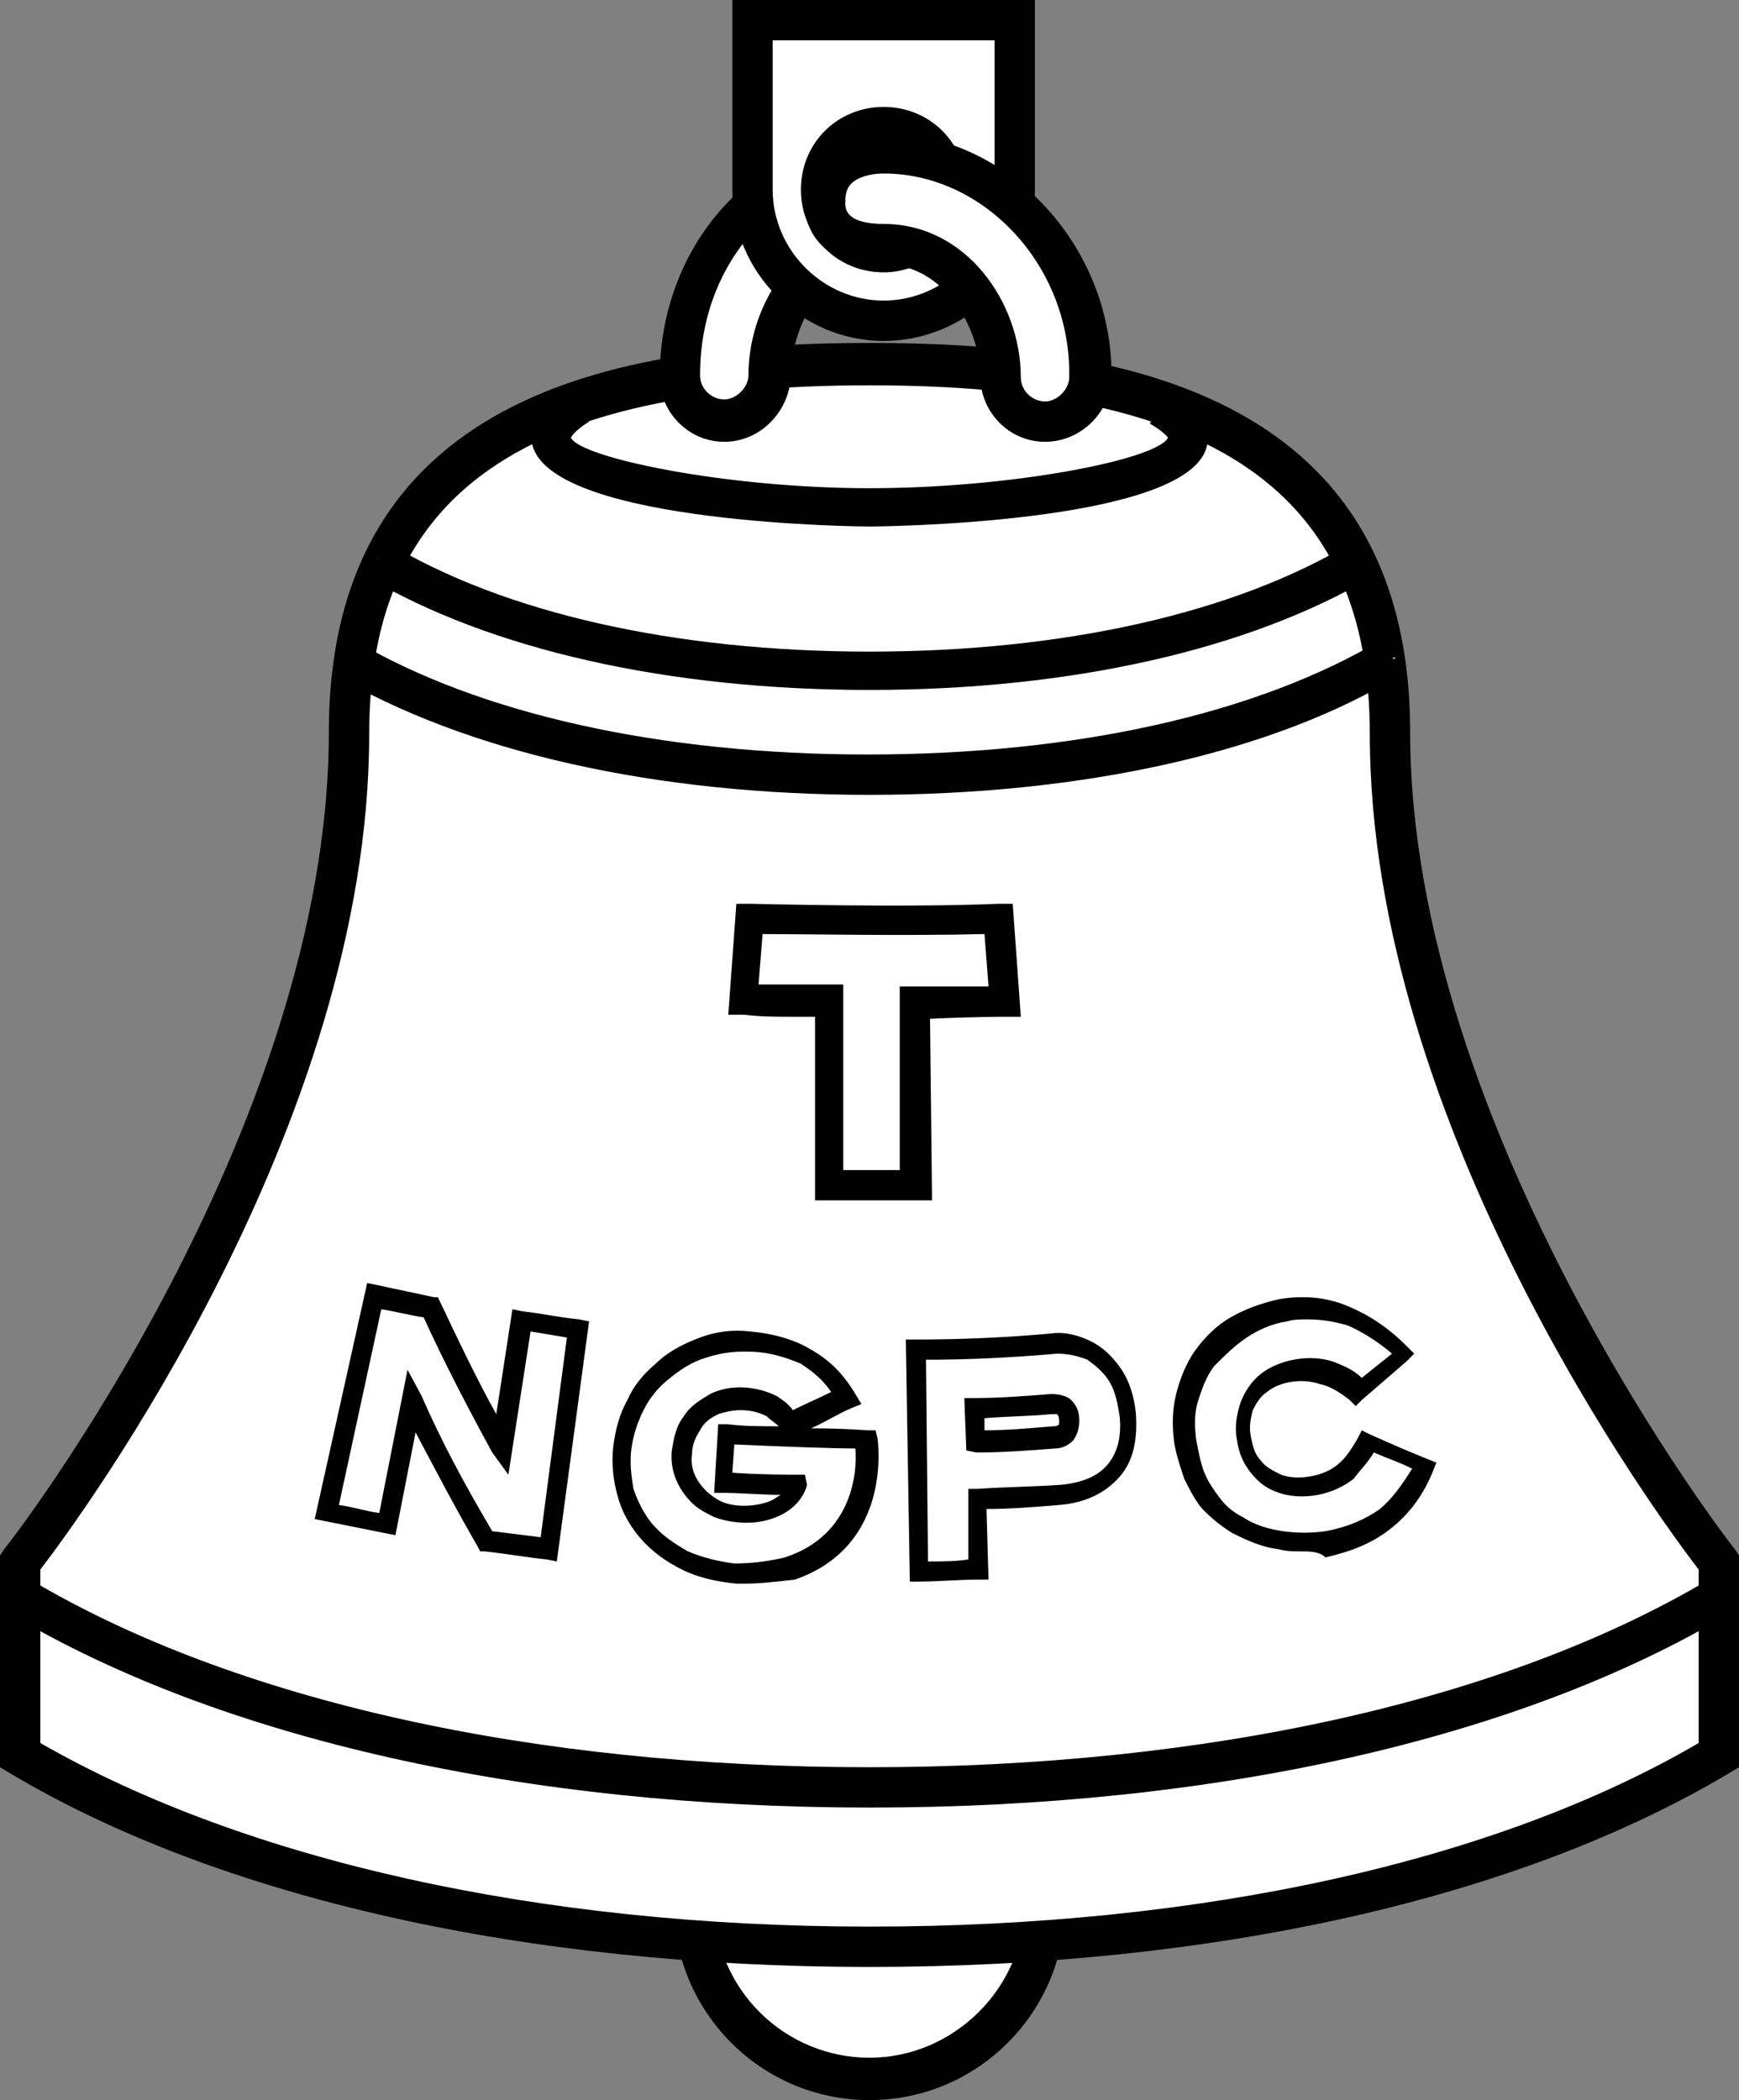<?xml version="1.0" encoding="utf-8"?>
<!-- Generator: Adobe Illustrator 21.0.0, SVG Export Plug-In . SVG Version: 6.00 Build 0)  -->
<svg version="1.1" id="圖層_1" xmlns="http://www.w3.org/2000/svg" xmlns:xlink="http://www.w3.org/1999/xlink" x="0px" y="0px"
	 width="86.2px" height="104.1px" viewBox="0 0 86.2 104.1" style="enable-background:new 0 0 86.2 104.1;" xml:space="preserve">
<rect x="0" y="0" width="86.2" height="104.1" fill="#808080" stroke="none"/>
<style type="text/css">
	.st0{fill:#FFFFFF;}
</style>
<g>
	<g>
		<circle class="st0" cx="43.1" cy="94.3" r="8.7"/>
		<path d="M43.1,104.1c-5.4,0-9.7-4.4-9.7-9.7s4.4-9.7,9.7-9.7c5.4,0,9.7,4.4,9.7,9.7S48.5,104.1,43.1,104.1z M43.1,86.6
			c-4.3,0-7.7,3.5-7.7,7.7c0,4.3,3.5,7.7,7.7,7.7s7.7-3.5,7.7-7.7C50.8,90.1,47.4,86.6,43.1,86.6z"/>
	</g>
	<g>
		<polygon class="st0" points="43.8,7.6 43.8,7.6 43.8,7.6 		"/>
	</g>
	<g>
		<path class="st0" d="M68.9,36.4c0-13.8-9.9-18.3-25.8-18.3s-25.8,4.5-25.8,18.3C17.3,56.7,1,77.5,1,77.5v1.7V87
			c10.5,6.2,25.4,9.5,42.1,9.5s31.7-3.3,42.1-9.5v-7.8v-1.7C85.2,77.5,68.9,56.7,68.9,36.4z"/>
		<path d="M43.1,97.5c-17,0-32.2-3.4-42.6-9.6L0,87.6V77.1l0.2-0.3c0.2-0.2,16.1-20.7,16.1-40.5c0-17.3,15.3-19.3,26.8-19.3
			s26.8,2,26.8,19.3c0,19.7,15.9,40.3,16.1,40.5l0.2,0.3v10.5l-0.5,0.3C75.3,94.1,60.2,97.5,43.1,97.5z M2,86.4
			c10.1,5.8,24.7,9.1,41.1,9.1s31-3.2,41.1-9.1v-8.6c-2-2.6-16.3-22-16.3-41.4c0-12-7.7-17.3-24.8-17.3s-24.8,5.3-24.8,17.3
			C18.3,55.8,4,75.2,2,77.8V86.4z"/>
	</g>
	<g>
		<g>
			<path class="st0" d="M85.2,79.2c-10.5,6.2-25.4,9.5-42.1,9.5S11.5,85.4,1,79.2"/>
			<path d="M43.1,89.6c-17,0-32.2-3.4-42.6-9.6l1-1.7c10.1,6,24.9,9.3,41.6,9.3s31.5-3.3,41.6-9.3l1,1.7
				C75.3,86.2,60.2,89.6,43.1,89.6z"/>
		</g>
	</g>
	<g>
		<path class="st0" d="M69.2,32.6c-6.5,3.8-15.7,5.9-26.1,5.9s-19.6-2-26.1-5.9"/>
		<path d="M43.1,39.4c-10.6,0-20-2.1-26.6-6l1-1.7c6.2,3.7,15.3,5.7,25.5,5.7c10.3,0,19.3-2,25.5-5.7l1,1.7
			C63.2,37.3,53.7,39.4,43.1,39.4z"/>
	</g>
	<g>
		<path class="st0" d="M67.5,27.7c-6.1,3.6-14.8,5.5-24.4,5.5s-18.4-1.9-24.4-5.5"/>
		<path d="M43.1,34.2c-10,0-18.8-2-24.9-5.6l1-1.7c5.8,3.5,14.3,5.4,23.9,5.4c9.6,0,18.1-1.9,23.9-5.4l1,1.7
			C61.9,32.2,53.1,34.2,43.1,34.2z"/>
	</g>
	<g>
		<path d="M43.1,26.1c-0.2,0-15.6-0.1-16.7-4c-0.3-1.1,0.3-2,1.8-2.9l1,1.7c-0.8,0.5-0.9,0.8-0.9,0.8c0.5,1,7.7,2.5,14.8,2.5
			c7,0,14.2-1.4,14.8-2.5c0,0-0.2-0.3-0.9-0.7l1-1.7c1.5,0.9,2.1,1.9,1.8,2.9C58.7,26,43.3,26.1,43.1,26.1z"/>
	</g>
	<g>
		<path class="st0" d="M41.5,9.8c0-1.2,1-2.2,2.2-2.2h0c-5.6,0-10.1,4.9-10.1,11c0,1.2,1,2.2,2.2,2.2c1.2,0,2.2-1,2.2-2.2
			c0-3,2-6.6,5.6-6.6C42.5,12.1,41.5,11.1,41.5,9.8z"/>
		<path d="M35.9,21.9c-1.8,0-3.2-1.5-3.2-3.2c0-6.7,4.9-12,11.1-12v2c-0.7,0-1.2,0.6-1.2,1.2s0.6,1.2,1.2,1.2v2
			c-3.2,0-4.6,3.3-4.6,5.6C39.1,20.4,37.7,21.9,35.9,21.9z M40.6,9.2c-3.5,1.4-5.9,5-5.9,9.4c0,0.7,0.6,1.2,1.2,1.2s1.2-0.6,1.2-1.2
			c0-2.8,1.5-5.7,4-6.9c-0.4-0.5-0.6-1.2-0.6-1.9C40.5,9.6,40.6,9.4,40.6,9.2z"/>
	</g>
	<g>
		<path class="st0" d="M37.3,1v8.4c0,3.6,2.9,6.5,6.5,6.5c3.6,0,6.5-2.9,6.5-6.5V1H37.3z M43.8,12.5c-1.7,0-3.1-1.4-3.1-3.1
			c0-1.7,1.4-3.1,3.1-3.1c1.7,0,3.1,1.4,3.1,3.1C46.9,11.1,45.5,12.5,43.8,12.5z"/>
		<path d="M43.8,16.9c-4.1,0-7.5-3.4-7.5-7.5V0h15v9.4C51.3,13.6,47.9,16.9,43.8,16.9z M38.3,2v7.4c0,3,2.5,5.5,5.5,5.5
			c3,0,5.5-2.5,5.5-5.5V2H38.3z M43.8,13.5c-2.3,0-4.1-1.8-4.1-4.1s1.8-4.1,4.1-4.1c2.3,0,4.1,1.8,4.1,4.1S46,13.5,43.8,13.5z
			 M43.8,7.3c-1.2,0-2.1,0.9-2.1,2.1c0,1.2,0.9,2.1,2.1,2.1c1.2,0,2.1-0.9,2.1-2.1C45.9,8.3,44.9,7.3,43.8,7.3z"/>
	</g>
	<g>
		<path class="st0" d="M43.8,7.6C43.8,7.6,43.8,7.6,43.8,7.6c-2.1,0-3,1.2-2.9,2.6c0.1,1.2,1.1,1.9,2.9,1.9c3.6,0,5.8,3.6,5.8,6.6
			c0,1.2,1,2.2,2.2,2.2c1.2,0,2.2-1,2.2-2.2C54.1,12.5,49.2,7.6,43.8,7.6z"/>
		<path d="M51.8,21.9c-1.8,0-3.2-1.5-3.2-3.2c0-2.3-1.7-5.6-4.8-5.6c-3.2,0-3.8-1.7-3.9-2.8c-0.1-1,0.2-1.9,0.8-2.5
			c0.5-0.5,1.4-1.2,3.1-1.2c6.1,0,11.3,5.5,11.3,12C55.1,20.4,53.6,21.9,51.8,21.9z M43.8,8.6c-0.7,0-1.3,0.2-1.6,0.5
			c-0.3,0.3-0.3,0.7-0.3,1c0,0.3,0.1,1,1.9,1c4.1,0,6.8,3.9,6.8,7.6c0,0.7,0.6,1.2,1.2,1.2s1.2-0.6,1.2-1.2
			C53.1,13.2,48.8,8.6,43.8,8.6z"/>
	</g>
</g>
<g>
	<path class="st0" d="M49.8,49.7l-0.3-4.1c-4.7,0.2-12.4,0-12.4,0l-0.3,4c1.4,0.1,2.7,0,4.2,0.1l0,9.1h4.3l0-9.1
		C47.9,49.7,49.8,49.7,49.8,49.7z"/>
	<path d="M46.2,59.5h-5.8l0-9.1c-0.4,0-0.7,0-1.1,0c-0.8,0-1.6,0-2.4-0.1l-0.8,0l0.4-5.5l0.7,0c0.1,0,7.7,0.2,12.3,0l0.7,0l0.4,5.6
		l-0.8,0c0,0-1.6,0-3.7,0.1L46.2,59.5z M41.8,58h2.8l0-9.1l0.8,0c1.5,0,2.9,0,3.6,0l-0.2-2.6c-3.8,0.1-9.1,0-11,0l-0.2,2.5
		c0.5,0,1,0,1.6,0c0.6,0,1.2,0,1.9,0l0.7,0L41.8,58z"/>
</g>
<g>
	<g>
		<path class="st0" d="M24.9,71.8c-1.3-2.3-2.4-4.6-3.5-6.9c-0.9-0.2-1.9-0.4-2.8-0.6c-0.8,3.6-1.6,7.1-2.3,10.7c1,0.2,2,0.4,3,0.6
			c0.4-2,0.8-4.1,1.2-6.1c1.2,2.3,2.4,4.7,3.7,7c1,0.2,2.1,0.3,3.1,0.4c0.5-3.6,0.9-7.2,1.4-10.9c-0.9-0.1-1.8-0.3-2.8-0.4
			C25.5,67.6,25.2,69.7,24.9,71.8z"/>
		<path d="M27.6,77.4l-0.5-0.1c-1-0.1-2.1-0.3-3.1-0.4l-0.2,0l-0.1-0.2c-1.1-1.9-2.1-3.8-3.1-5.7l-1,5.1L19.1,76c-1-0.2-2-0.4-3-0.6
			l-0.5-0.1l2.6-11.7l0.5,0.1c0.9,0.2,1.9,0.4,2.8,0.6l0.2,0l0.1,0.2c0.9,1.9,1.8,3.8,2.8,5.6l0.8-5.2l0.5,0.1
			c0.9,0.1,1.8,0.3,2.8,0.4l0.5,0.1L27.6,77.4z M24.4,75.9c0.8,0.1,1.6,0.2,2.4,0.3l1.3-9.9c-0.6-0.1-1.2-0.2-1.8-0.3l-1.1,7.1
			L24.4,72c-1.2-2.2-2.4-4.5-3.4-6.7c-0.7-0.1-1.4-0.3-2.1-0.4l-2.1,9.7c0.7,0.1,1.3,0.3,2,0.4l1.4-7.1l0.7,1.3
			C21.9,71.5,23.1,73.7,24.4,75.9z"/>
	</g>
	<g>
		<path class="st0" d="M36,71c-0.1,0.8-0.1,1.6-0.2,2.4c1.2,0.1,3.7,0.2,3.7,0.2s-0.1,0.9-1.5,1.3c-0.8,0.2-1.7,0.2-2.5-0.1
			c-0.3-0.1-0.6-0.3-0.9-0.6c-0.6-0.6-0.9-1.3-0.8-2.2c0-0.5,0.2-1,0.5-1.4c0.3-0.4,0.6-0.7,1.1-0.9c0.8-0.4,2-0.4,2.8,0.1
			c0.4,0.2,0.7,0.5,0.9,0.9c0.9-0.4,1.9-0.9,2.8-1.4c-0.5-0.8-1.2-1.5-2-2c-0.8-0.5-1.7-0.7-2.8-0.8c-0.8,0-1.6,0.1-2.3,0.3
			c-0.7,0.3-1.4,0.7-2,1.2c-0.5,0.5-1,1-1.3,1.7c-0.3,0.6-0.5,1.4-0.6,2.1c-0.1,0.8,0,1.5,0.2,2.2c0.2,0.7,0.5,1.3,1,1.9
			c0.5,0.6,1.2,1.1,1.9,1.5c0.8,0.4,1.6,0.6,2.5,0.6c0.9,0.1,1.8-0.1,2.6-0.3c4.6-1.5,3.8-6.4,3.8-6.4S38.9,71.2,36,71z"/>
		<path d="M36.9,78.5c-0.1,0-0.3,0-0.4,0c-1-0.1-1.9-0.3-2.7-0.7c-0.8-0.4-1.5-0.9-2.1-1.6c-0.5-0.6-0.9-1.3-1.1-2.1
			c-0.2-0.7-0.3-1.6-0.2-2.4c0.1-0.8,0.3-1.6,0.7-2.3c0.3-0.7,0.8-1.3,1.4-1.8c0.6-0.6,1.4-1,2.2-1.3c0.8-0.3,1.6-0.4,2.5-0.3
			c1.1,0.1,2.2,0.4,3,0.9c0.9,0.5,1.6,1.2,2.2,2.2l0.3,0.5l-0.5,0.2c-0.7,0.3-1.3,0.7-2,1c1.6,0,2.8,0.1,2.8,0.1l0.4,0l0.1,0.4
			c0,0.1,0.8,5.3-4.1,7C38.5,78.4,37.7,78.5,36.9,78.5z M36.8,67c-0.6,0-1.2,0.1-1.8,0.3c-0.7,0.2-1.3,0.6-1.9,1.1
			c-0.5,0.4-0.9,0.9-1.2,1.5c-0.3,0.6-0.5,1.2-0.6,1.9c-0.1,0.7,0,1.4,0.1,2c0.2,0.6,0.5,1.2,0.9,1.7c0.5,0.6,1.1,1,1.8,1.4
			c0.7,0.3,1.5,0.5,2.3,0.6c0.8,0,1.7-0.1,2.5-0.3c3.4-1.1,3.6-4.3,3.5-5.4c-1.1,0-3.8-0.1-6-0.2l-0.1,1.4c1.3,0.1,3.1,0.1,3.1,0.1
			l0.5,0L40,73.6c0,0-0.2,1.2-1.8,1.7c-0.9,0.3-2,0.2-2.8-0.1c-0.4-0.2-0.8-0.4-1.1-0.7c-0.7-0.7-1.1-1.6-1-2.6
			c0.1-0.6,0.2-1.2,0.6-1.7c0.3-0.5,0.8-0.8,1.3-1.1c1-0.5,2.3-0.4,3.3,0.1c0.3,0.2,0.6,0.4,0.8,0.7c0.6-0.3,1.3-0.6,1.9-0.9
			c-0.4-0.6-0.9-1-1.5-1.4C39,67.3,38.1,67,37.1,67C37,67,36.9,67,36.8,67z M36.7,69.9c-0.4,0-0.8,0.1-1.1,0.2
			c-0.4,0.2-0.7,0.4-0.9,0.8c-0.2,0.3-0.4,0.7-0.4,1.2c-0.1,0.7,0.2,1.3,0.7,1.8c0.2,0.2,0.5,0.4,0.7,0.5c0.6,0.3,1.5,0.3,2.2,0.1
			c0.4-0.1,0.6-0.3,0.8-0.4c-0.8,0-2.1-0.1-2.8-0.1l-0.5,0l0.2-3.4l0.5,0c0.8,0.1,1.6,0.1,2.5,0.1c-0.2-0.2-0.4-0.3-0.6-0.5
			C37.6,70,37.2,69.9,36.7,69.9z"/>
	</g>
	<g>
		<path class="st0" d="M53.9,67c-0.5-0.3-1.1-0.4-1.8-0.3c-2.2,0.2-4.5,0.3-6.7,0.3c0,3.7,0.1,7.3,0.1,11c1,0,2,0,3-0.1
			c0-1.2-0.1-2.3-0.1-3.5c1.4-0.1,2.7-0.1,4.1-0.2c1.2-0.1,2-0.5,2.6-1.2c0.6-0.7,0.8-1.6,0.7-2.8c-0.1-0.7-0.3-1.3-0.6-1.9
			C54.9,67.7,54.5,67.3,53.9,67z M48.3,69.8c1.3,0,2.5-0.1,3.8-0.2c0.3,0,0.5,0,0.6,0.2c0.1,0.1,0.2,0.3,0.2,0.6
			c0,0.3-0.1,0.5-0.2,0.6c-0.1,0.1-0.3,0.2-0.6,0.2c-1.3,0.1-2.6,0.2-3.9,0.2C48.4,70.9,48.3,70.3,48.3,69.8z"/>
		<path d="M45.1,78.4l-0.2-12l0.5,0c2.2,0,4.5-0.1,6.7-0.3c0.7-0.1,1.4,0.1,2,0.4l0,0c0.6,0.3,1.1,0.8,1.5,1.4
			c0.4,0.6,0.6,1.3,0.7,2.1c0.1,1.3-0.1,2.4-0.8,3.2c-0.7,0.8-1.7,1.3-3,1.4c-1.2,0.1-2.4,0.2-3.6,0.2l0.1,3.5l-0.5,0
			c-1,0-2,0.1-3.1,0.1L45.1,78.4z M45.9,67.4l0.1,10c0.7,0,1.4,0,2-0.1L48,73.8l0.5,0c1.4-0.1,2.7-0.1,4.1-0.2c1-0.1,1.8-0.4,2.3-1
			c0.5-0.6,0.7-1.4,0.6-2.4c-0.1-0.6-0.2-1.2-0.5-1.7c-0.3-0.5-0.7-0.8-1.1-1.1c-0.5-0.2-1-0.3-1.5-0.3C50.1,67.3,48,67.4,45.9,67.4
			z M47.9,71.9l-0.1-2.6l0.5,0c1.3,0,2.5-0.1,3.8-0.2c0.4,0,0.8,0.1,1,0.3c0.2,0.2,0.4,0.5,0.4,1c0,0.4-0.1,0.7-0.3,1
			c-0.2,0.2-0.5,0.4-0.9,0.4c-1.3,0.1-2.6,0.2-3.9,0.2L47.9,71.9z M48.8,70.3l0,0.6c1.1,0,2.2-0.1,3.4-0.2c0.1,0,0.2,0,0.3-0.1
			c0,0,0-0.2,0-0.2c0-0.2-0.1-0.3-0.1-0.3c0,0-0.1,0-0.3,0C51.1,70.2,50,70.2,48.8,70.3z"/>
	</g>
	<g>
		<path class="st0" d="M66.7,72.8c-0.9,0.7-2.3,0.9-3.2,0.6c-0.5-0.2-0.9-0.4-1.2-0.8c-0.3-0.4-0.5-0.9-0.6-1.4
			c-0.1-0.5,0-1,0.1-1.5c0.2-0.5,0.4-0.8,0.8-1.1c0.8-0.6,2.1-0.8,3.1-0.5c0.6,0.2,1.1,0.5,1.6,0.9c0.7-0.6,1.5-1.2,2.2-1.9
			c-0.9-0.9-1.8-1.5-2.8-1.9c-1-0.3-2-0.4-3.1-0.2c-0.8,0.1-1.5,0.4-2.2,0.8c-0.7,0.4-1.2,0.9-1.7,1.6c-0.4,0.6-0.7,1.2-0.9,1.9
			c-0.2,0.7-0.2,1.4-0.1,2.2c0.1,0.6,0.2,1.2,0.4,1.7c0.2,0.5,0.5,1,0.9,1.4c0.4,0.4,0.8,0.8,1.2,1c0.7,0.4,1.4,0.6,2.1,0.7
			c0,0,0,0,0,0c0.7,0.1,1.5,0.1,2.3,0c1.2-0.2,2.2-0.6,2.9-1.3c0.8-0.6,1.4-1.5,1.9-2.6c-0.9-0.4-1.9-0.8-2.8-1.2
			C67.5,71.9,67.2,72.4,66.7,72.8z"/>
		<path d="M64.5,76.9c-0.4,0-0.7,0-1.1-0.1c-0.8-0.1-1.5-0.4-2.3-0.8c-0.5-0.3-1-0.7-1.4-1.1c-0.4-0.4-0.7-1-1-1.6
			c-0.2-0.6-0.4-1.2-0.5-1.8c-0.1-0.8-0.1-1.6,0.1-2.4c0.2-0.8,0.5-1.5,0.9-2.1c0.5-0.7,1.1-1.3,1.8-1.7c0.7-0.4,1.5-0.7,2.4-0.9
			c1.2-0.2,2.3-0.1,3.3,0.3c1,0.4,2,1,3,2l0.4,0.4l-0.4,0.4c-0.7,0.6-1.5,1.3-2.2,1.9l-0.3,0.3l-0.3-0.3c-0.5-0.4-1-0.7-1.5-0.8
			c-0.9-0.3-2-0.1-2.6,0.4c-0.3,0.2-0.5,0.5-0.7,0.9c-0.1,0.4-0.2,0.8-0.1,1.3c0.1,0.5,0.2,0.9,0.5,1.2c0.2,0.3,0.6,0.5,1,0.7
			c0.8,0.3,2.1,0.1,2.8-0.5l0,0c0.4-0.3,0.7-0.8,1-1.3l0.2-0.4l0.4,0.2c0.9,0.4,1.8,0.8,2.8,1.2l0.5,0.2l-0.2,0.5
			c-0.5,1.2-1.2,2.1-2.1,2.8c-0.9,0.7-1.9,1.1-3.2,1.4C65.4,76.9,64.9,76.9,64.5,76.9z M64.8,65.4c-0.3,0-0.7,0-1,0.1
			c-0.7,0.1-1.4,0.4-2,0.8c-0.6,0.4-1.1,0.9-1.6,1.4c-0.4,0.5-0.6,1.1-0.8,1.7c-0.2,0.6-0.2,1.3-0.1,2c0.1,0.5,0.2,1.1,0.4,1.6
			c0.2,0.5,0.5,0.9,0.8,1.3c0.3,0.4,0.7,0.7,1.1,0.9c0.6,0.4,1.3,0.6,2,0.7c0.7,0.1,1.4,0.1,2.1,0c1.1-0.2,2-0.6,2.7-1.1
			c0.6-0.5,1.1-1.2,1.6-2c-0.6-0.3-1.2-0.5-1.9-0.8c-0.3,0.5-0.7,0.9-1,1.3c-1,0.8-2.5,1.1-3.7,0.7c-0.6-0.2-1-0.5-1.4-1
			c-0.4-0.5-0.6-1-0.7-1.7c-0.1-0.6,0-1.2,0.2-1.8c0.2-0.5,0.5-1,1-1.4c0.9-0.7,2.4-1,3.6-0.6c0.5,0.2,1,0.4,1.4,0.8
			c0.5-0.4,1-0.8,1.5-1.2c-0.7-0.6-1.5-1.1-2.2-1.4C66.1,65.5,65.5,65.4,64.8,65.4z"/>
	</g>
</g>
</svg>

